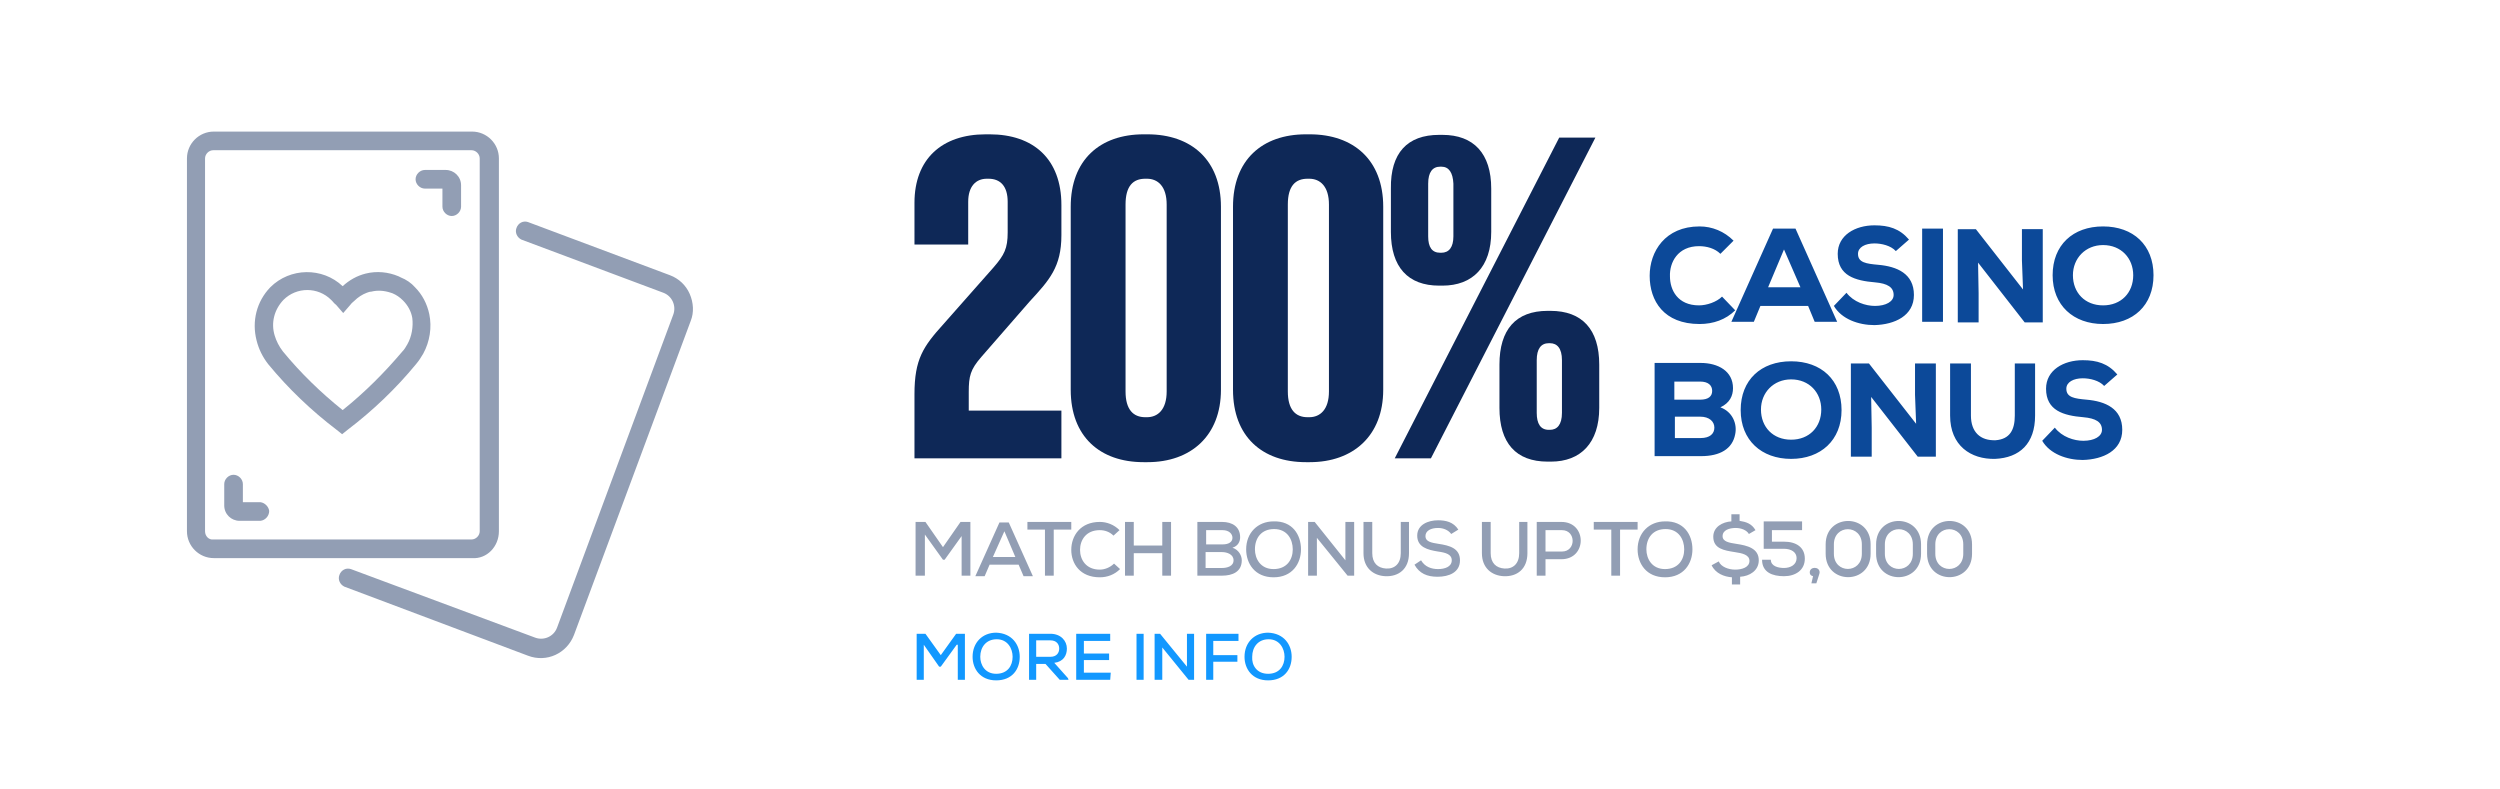 <?xml version="1.0" encoding="UTF-8"?> <svg xmlns="http://www.w3.org/2000/svg" xmlns:xlink="http://www.w3.org/1999/xlink" version="1.1" id="Layer_1" x="0px" y="0px" viewBox="0 0 456 144" style="enable-background:new 0 0 456 144;" xml:space="preserve"> <style type="text/css"> .st0{fill:#929EB4;} .st1{fill:none;} .st2{fill:#0C4999;} .st3{fill:#1298FF;} .st4{fill:#0E2857;} </style> <path class="st0" d="M75.7,52.4c-0.7-0.8-1.6-1.4-2.6-1.8l-0.4-0.2c-1.9-0.8-4-1-6-0.5c-1.6,0.4-3,1.2-4.2,2.3 c-3.7-3.5-9.6-3.4-13.2,0.2c-2.5,2.6-3.4,6.2-2.5,9.7c0.4,1.6,1.1,3,2.1,4.3l0,0c3.7,4.5,7.9,8.5,12.5,12l1,0.8l1-0.8 c4.6-3.5,8.8-7.5,12.5-12c0.5-0.6,0.9-1.2,1.3-1.9c1.2-2.2,1.6-4.8,1.1-7.2C77.9,55.4,77,53.7,75.7,52.4z M74.3,62.8 c-0.3,0.5-0.5,0.9-0.9,1.3c-3.3,3.9-6.9,7.5-10.9,10.7c-4-3.2-7.7-6.8-10.9-10.7c-0.7-0.9-1.2-1.9-1.5-2.9c-0.7-2.3-0.1-4.7,1.6-6.5 c2.4-2.4,6.3-2.4,8.7,0c0.1,0.1,0.1,0.1,0.2,0.2s0.4,0.5,0.7,0.7l1.3,1.5l1.3-1.5c0.2-0.3,0.6-0.6,0.7-0.7c0.7-0.7,1.5-1.2,2.3-1.5 c0.3-0.1,0.5-0.2,0.8-0.2c1.2-0.3,2.4-0.2,3.6,0.2l0.3,0.1c0.7,0.3,1.3,0.7,1.9,1.3c0.9,0.9,1.5,2,1.7,3.2 C75.4,59.6,75.1,61.4,74.3,62.8L74.3,62.8z M91,96.9v-68c0-2.7-2.2-4.9-4.9-4.9H39c-2.7,0-4.9,2.2-4.9,4.9v68c0,2.7,2.2,4.9,4.9,4.9 h47.1C88.8,102,91,99.7,91,96.9z M37.4,96.9v-68c0-0.8,0.7-1.5,1.5-1.5H86c0.8,0,1.5,0.7,1.5,1.5v68c0,0.8-0.7,1.5-1.5,1.5H38.9 C38.1,98.5,37.4,97.8,37.4,96.9z M125.8,53.6c-0.7-1.6-2-2.8-3.6-3.4l-25.9-9.7c-0.9-0.3-1.8,0.2-2.1,1.1c-0.3,0.8,0.1,1.7,0.9,2.1 l25.9,9.7c1.6,0.6,2.4,2.4,1.8,4l-21.2,57.1c-0.6,1.6-2.4,2.4-4,1.8L64,103.8c-0.9-0.3-1.8,0.2-2.1,1.1c-0.3,0.8,0.1,1.7,0.9,2.1 l33.5,12.6c3.4,1.3,7.1-0.4,8.4-3.8L126,58.5C126.6,57,126.5,55.2,125.8,53.6z M81.3,31h-3.8c-0.9,0-1.7,0.8-1.7,1.7 s0.8,1.7,1.7,1.7h3.2v3.3c0,0.9,0.8,1.7,1.7,1.7s1.7-0.8,1.7-1.7v-3.9C84.1,32.2,82.8,31,81.3,31L81.3,31z M47.5,91.6h-3.2v-3.3 c0-0.9-0.8-1.7-1.7-1.7s-1.7,0.8-1.7,1.7v3.9c0,1.6,1.3,2.8,2.8,2.8h3.8c0.9-0.1,1.6-0.9,1.6-1.8C49,92.4,48.3,91.7,47.5,91.6z"></path> <rect id="Rectangle_2291_4_" x="-0.5" y="-0.5" class="st1" width="456" height="144"></rect> <path class="st2" d="M316.5,56.6c-1.7,1.7-4,2.5-6.5,2.5c-6.5,0-9.1-4.2-9.1-8.8c0-4.4,2.8-9,9.1-9c2.3,0,4.5,0.9,6.2,2.6l-2.4,2.4 c-1-1-2.5-1.4-3.9-1.4c-3.9,0-5.4,3-5.3,5.5c0,2.5,1.4,5.3,5.3,5.3c1.4,0,3.2-0.6,4.2-1.6L316.5,56.6z M329.8,55.8h-8.7l-1.2,2.9 h-4.1l7.6-17h4.1l7.6,17H331L329.8,55.8z M325.4,45.5l-2.9,6.9h5.9L325.4,45.5z M345.8,45.8c-0.9-1-2.6-1.4-3.9-1.4 c-1.7,0-3,0.7-3,1.9c0,1.6,1.5,1.8,3.7,2c3.4,0.3,6.5,1.6,6.5,5.5c0,3.8-3.5,5.4-7.2,5.5c-2.9,0-6-1.1-7.4-3.5l2.3-2.4 c1.3,1.7,3.5,2.4,5.2,2.4c2,0,3.4-0.8,3.4-2c0-1.4-1.1-2.1-3.4-2.3c-3.6-0.3-6.8-1.2-6.8-5.2c0-3.4,3.2-5.2,6.7-5.2 c2.6,0,4.6,0.6,6.3,2.6L345.8,45.8z M350.6,58.7v-17h3.8v17H350.6z M369,52.8l-0.2-5.3v-5.7h3.8v17h-3.3l-8.5-10.9l0.1,5.6v5.3h-3.8 v-17h3.3L369,52.8z M383.6,59.1c-5.4,0-9.2-3.4-9.2-8.9s3.7-8.9,9.2-8.9s9.2,3.4,9.2,8.9C392.8,55.7,389.1,59.1,383.6,59.1z M383.6,44.7c-3.2,0-5.5,2.4-5.5,5.5c0,3.2,2.2,5.5,5.5,5.5s5.5-2.3,5.5-5.5C389.1,47.1,386.9,44.7,383.6,44.7z M310.2,66.2 c3.2,0,5.9,1.5,5.9,4.6c0,1.4-0.6,2.7-2.3,3.5c2.2,0.8,3.1,3,2.7,4.9c-0.5,2.7-2.8,4-6.2,4c-2.7,0-5.8,0-8.5,0v-17H310.2z M305.5,72.9h4.6c1.5,0,2.2-0.6,2.2-1.6s-0.7-1.7-2.2-1.7h-4.7v3.3H305.5z M305.5,79.9h4.7c1.7,0,2.5-0.8,2.5-1.9s-0.9-2-2.6-2 c-1.5,0-3.1,0-4.6,0V79.9z M326.7,83.7c-5.4,0-9.2-3.4-9.2-8.9s3.7-8.9,9.2-8.9s9.2,3.4,9.2,8.9C335.9,80.3,332.1,83.7,326.7,83.7z M326.7,69.2c-3.2,0-5.5,2.4-5.5,5.5c0,3.2,2.2,5.5,5.5,5.5s5.5-2.3,5.5-5.5C332.2,71.6,330,69.2,326.7,69.2z M349.5,77.3l-0.2-5.3 v-5.7h3.8v17h-3.3l-8.5-10.9l0.1,5.6v5.3h-3.8v-17h3.3L349.5,77.3z M371.2,66.3v9.5c0,5.1-2.8,7.7-7.3,7.9c-4.4,0.1-8.2-2.4-8.2-7.9 v-9.5h3.8v9.5c0,3,1.7,4.6,4.5,4.5c2.6-0.2,3.5-1.9,3.5-4.5v-9.5H371.2z M383.8,70.4c-0.9-1-2.6-1.4-3.9-1.4c-1.7,0-3,0.7-3,1.9 c0,1.6,1.5,1.8,3.7,2c3.4,0.3,6.5,1.6,6.5,5.5c0,3.8-3.5,5.4-7.2,5.5c-2.9,0-6-1.1-7.4-3.5l2.3-2.4c1.3,1.7,3.5,2.4,5.2,2.4 c2,0,3.4-0.8,3.4-2c0-1.4-1.1-2.1-3.4-2.3c-3.6-0.3-6.8-1.2-6.8-5.2c0-3.4,3.2-5.2,6.7-5.2c2.6,0,4.6,0.6,6.3,2.6L383.8,70.4z"></path> <path class="st0" d="M331.3,106.4h-0.9l0.3-1.3c-0.4-0.1-0.6-0.3-0.6-0.7c0-1.1,1.8-1.1,1.8,0C331.9,104.6,331.8,104.8,331.3,106.4z "></path> <path class="st0" d="M175.6,97.5l-3.3,4.6H172l-3.3-4.6v7.5H167v-9.8c0.6,0,1.2,0,1.8,0l3.2,4.6l3.2-4.6h1.8v9.8h-1.6v-7.5H175.6z M185.8,103h-5.3l-0.9,2.1h-1.7l4.4-9.8h1.7l4.4,9.8h-1.7L185.8,103z M183.2,96.9l-2.1,4.7h4.1L183.2,96.9z M190.6,96.6h-3.2v-1.4 c2.8,0,5.2,0,8,0v1.4h-3.2v8.4h-1.6V96.6z M204.3,103.8c-1,1-2.3,1.5-3.7,1.5c-3.6,0-5.2-2.5-5.2-5c0-2.6,1.7-5.1,5.2-5.1 c1.3,0,2.6,0.5,3.6,1.5l-1.1,1c-0.7-0.7-1.6-1-2.5-1c-2.5,0-3.6,1.8-3.6,3.6c0,1.8,1.1,3.6,3.6,3.6c0.9,0,1.9-0.4,2.6-1.1 L204.3,103.8z M212,105v-4.1h-5.2v4.1h-1.6v-9.8h1.6v4.3h5.2v-4.3h1.6v9.8H212z M222.9,95.2c1.9,0,3.3,0.9,3.3,2.8 c0,0.8-0.4,1.6-1.4,1.9c1.2,0.4,1.7,1.5,1.7,2.3c0,2.1-1.7,2.8-3.6,2.8c-1.5,0-3,0-4.5,0v-9.8C218.4,95.2,222.9,95.2,222.9,95.2z M220,99.3h3c1.2,0,1.8-0.5,1.8-1.2s-0.6-1.4-1.8-1.4h-3V99.3z M220,103.6h2.9c0.9,0,2.1-0.3,2.1-1.4s-1.2-1.5-2.1-1.5c-1,0-2,0-3,0 v2.9H220z M237.3,100.2c0,2.6-1.6,5.1-5,5.1s-5-2.5-5-5.1c0-3,2.1-5.1,5-5.1C235.7,95,237.3,97.5,237.3,100.2z M232.3,103.8 c2.4,0,3.5-1.7,3.5-3.6c0-1.8-1-3.7-3.4-3.7c-2.3,0-3.5,1.6-3.5,3.7C228.9,101.9,229.9,103.8,232.3,103.8z M245.4,102.2v-7h1.6v9.8 h-1.2l-5.6-6.9v6.9h-1.6v-9.8h1.2L245.4,102.2z M257,95.2v5.7c0,2.9-1.9,4.3-4.3,4.2c-2.2-0.1-4-1.5-4-4.2v-5.7h1.6v5.7 c0,1.8,1,2.7,2.5,2.8c1.6,0.1,2.7-0.9,2.7-2.8v-5.7H257z M264.7,97.4c-0.5-0.7-1.4-1.1-2.4-1.1c-1.3,0-2.3,0.5-2.3,1.5 s1.1,1.2,2.4,1.4c2,0.3,3.9,0.8,3.9,3s-2,3-4.1,3c-1.9,0-3.3-0.6-4.2-2.2l1.2-0.8c0.7,1.2,1.9,1.6,3.1,1.6s2.5-0.4,2.5-1.6 c0-1.1-1.1-1.4-2.5-1.6c-1.9-0.3-3.8-0.8-3.8-2.9c0-2,2-2.8,3.8-2.8c1.4,0,2.8,0.3,3.7,1.7L264.7,97.4z M278.6,95.2v5.7 c0,2.9-1.9,4.3-4.3,4.2c-2.2-0.1-4-1.5-4-4.2v-5.7h1.6v5.7c0,1.8,1,2.7,2.5,2.8c1.6,0.1,2.7-0.9,2.7-2.8v-5.7H278.6z M281.9,102v3 h-1.6v-9.8c1.5,0,3,0,4.5,0c4.7,0,4.7,6.8,0,6.8H281.9z M281.9,100.6h3c2.6,0,2.6-3.9,0-3.9h-3V100.6z M293.9,96.6h-3.2v-1.4 c2.8,0,5.2,0,8,0v1.4h-3.2v8.4h-1.6L293.9,96.6L293.9,96.6z M308.7,100.2c0,2.6-1.6,5.1-5,5.1s-5-2.5-5-5.1c0-3,2.1-5.1,5-5.1 C307.1,95,308.7,97.5,308.7,100.2z M303.7,103.8c2.4,0,3.5-1.7,3.5-3.6c0-1.8-1-3.7-3.4-3.7c-2.3,0-3.5,1.6-3.5,3.7 C300.3,101.9,301.3,103.8,303.7,103.8z M319,97.4c-0.4-0.7-1.4-1.1-2.4-1.1c-1.2,0-2.4,0.4-2.4,1.5c0,1,1.2,1.2,2.5,1.4 c2,0.3,4.1,0.8,4.1,3c0,1.9-1.7,2.9-3.4,3v1.4h-1.5v-1.3c-1.4-0.1-3-0.7-3.7-2.2l1.3-0.7c0.4,1,1.8,1.5,3,1.5s2.6-0.4,2.6-1.6 c0-1.1-1.3-1.4-2.7-1.6c-1.9-0.3-3.9-0.6-3.9-2.8c0-1.8,1.7-2.7,3.3-2.8v-1.3h1.5V95c1.2,0.2,2.2,0.5,2.9,1.7L319,97.4z M328.7,96.7 h-5.5v2.1h2.2c2.2,0,3.8,1,3.8,3.1s-1.7,3.2-3.8,3.2c-2.1,0-4-0.7-4-3h1.6c0,1.2,1.4,1.5,2.4,1.5c1.2,0,2.3-0.6,2.3-1.8 c0-1.1-1-1.7-2.3-1.7h-3.7c0-1.7,0-3.3,0-5h7V96.7z M333,99.3c0-5.7,8.2-5.7,8.2,0v1.7c0,5.7-8.2,5.7-8.2,0V99.3z M334.5,101 c0,3.7,5.1,3.7,5.1,0v-1.7c0-3.7-5.1-3.7-5.1,0V101z M342.2,99.3c0-5.7,8.2-5.7,8.2,0v1.7c0,5.7-8.2,5.7-8.2,0V99.3z M343.8,101 c0,3.7,5.1,3.7,5.1,0v-1.7c0-3.7-5.1-3.7-5.1,0V101z M351.5,99.3c0-5.7,8.2-5.7,8.2,0v1.7c0,5.7-8.2,5.7-8.2,0V99.3z M353,101 c0,3.7,5.1,3.7,5.1,0v-1.7c0-3.7-5.1-3.7-5.1,0V101z"></path> <path class="st3" d="M174.5,117.6l-2.9,4h-0.3l-2.8-4v6.4h-1.3v-8.4c0.5,0,1,0,1.6,0l2.8,3.9l2.8-3.9h1.6v8.4h-1.3v-6.4H174.5z M186,119.8c0,2.3-1.4,4.3-4.3,4.3c-2.9,0-4.3-2.1-4.3-4.3c0-2.6,1.8-4.4,4.3-4.4C184.6,115.5,186,117.6,186,119.8z M181.7,122.9 c2.1,0,3-1.5,3-3.1c0-1.5-0.9-3.2-2.9-3.2c-1.9,0-3,1.4-3,3.2C178.8,121.3,179.7,122.9,181.7,122.9z M194.9,124h-1.6l-2.6-2.9H189 v2.9h-1.3v-8.4c1.3,0,2.6,0,3.9,0c1.9,0,3,1.3,3,2.7c0,1.2-0.6,2.4-2.3,2.6l2.5,2.8L194.9,124z M189,116.8v3h2.6 c1.1,0,1.6-0.7,1.6-1.5s-0.5-1.5-1.6-1.5H189z M202.5,124h-6.2c0-2.8,0-5.6,0-8.4h6.2v1.3h-4.8v2.3h4.6v1.2h-4.6v2.3h4.9L202.5,124 L202.5,124z M207.3,124v-8.4h1.3v8.4H207.3z M216.5,121.6v-6h1.3v8.4h-1l-4.8-5.9v5.9h-1.4v-8.4h1L216.5,121.6z M220,124v-8.4h5.9 v1.3h-4.6v2.6h4.4v1.2h-4.4v3.3H220z M235.6,119.8c0,2.3-1.4,4.3-4.3,4.3c-2.9,0-4.3-2.1-4.3-4.3c0-2.6,1.8-4.4,4.3-4.4 C234.2,115.5,235.6,117.6,235.6,119.8z M231.3,122.9c2.1,0,3-1.5,3-3.1c0-1.5-0.9-3.2-2.9-3.2c-1.9,0-3,1.4-3,3.2 C228.3,121.3,229.2,122.9,231.3,122.9z"></path> <g> <path class="st4" d="M183.8,42.4v-5.6c0-2.8-1.3-4.2-3.5-4.2h-0.3c-2,0-3.4,1.4-3.4,4.2v7.8h-9.8V37c0-8,5-12.5,13-12.5h0.7 c8,0,13.1,4.5,13.1,12.9v5.5c0,5.8-2.2,8.2-5.8,12.1L179,65.1c-2,2.3-2.3,3.5-2.3,6.4v3.4h16.9v8.7h-26.8V71.9 c0-6.4,1.6-8.7,5.3-12.8l9.1-10.3C183.2,46.5,183.8,45.3,183.8,42.4z"></path> <path class="st4" d="M208.6,24.5h0.7c8,0,13.4,4.7,13.4,13.2v33.4c0,8.4-5.5,13.2-13.4,13.2h-0.7c-8,0-13.3-4.7-13.3-13.2V37.7 C195.3,29.2,200.6,24.5,208.6,24.5z M209.2,32.6h-0.3c-2.2,0-3.6,1.3-3.6,4.7v34.1c0,3.3,1.4,4.7,3.6,4.7h0.3c2,0,3.6-1.4,3.6-4.7 V37.3C212.8,34,211.2,32.6,209.2,32.6z"></path> <path class="st4" d="M238.2,24.5h0.7c8,0,13.4,4.7,13.4,13.2v33.4c0,8.4-5.5,13.2-13.4,13.2h-0.7c-8,0-13.3-4.7-13.3-13.2V37.7 C224.9,29.2,230.2,24.5,238.2,24.5z M238.8,32.6h-0.3c-2.2,0-3.6,1.3-3.6,4.7v34.1c0,3.3,1.4,4.7,3.6,4.7h0.3c2,0,3.6-1.4,3.6-4.7 V37.3C242.4,34,240.8,32.6,238.8,32.6z"></path> <path class="st4" d="M262.5,24.6h0.6c5.7,0,8.9,3.4,8.9,9.8v7.9c0,6.4-3.4,9.8-8.9,9.8h-0.6c-5.7,0-8.8-3.4-8.8-9.8v-7.9 C253.6,27.9,256.7,24.6,262.5,24.6z M291,25.1l-30,58.5h-6.6l30-58.5H291z M262.9,30.4h-0.2c-1.4,0-2.2,1-2.2,3.1v9.6 c0,2,0.7,3,2.2,3h0.2c1.4,0,2.2-1,2.2-3v-9.6C265,31.5,264.3,30.4,262.9,30.4z M282.3,56.7h0.5c5.8,0,8.9,3.4,8.9,9.8v7.9 c0,6.4-3.4,9.8-8.8,9.8h-0.6c-5.8,0-8.8-3.4-8.8-9.8v-7.9C273.5,60.1,276.5,56.7,282.3,56.7z M282.7,62.6h-0.2 c-1.4,0-2.2,1-2.2,3.1v9.6c0,2,0.7,3.1,2.2,3.1h0.2c1.3,0,2.2-0.9,2.2-3.1v-9.6C284.9,63.5,284,62.6,282.7,62.6z"></path> </g> </svg> 